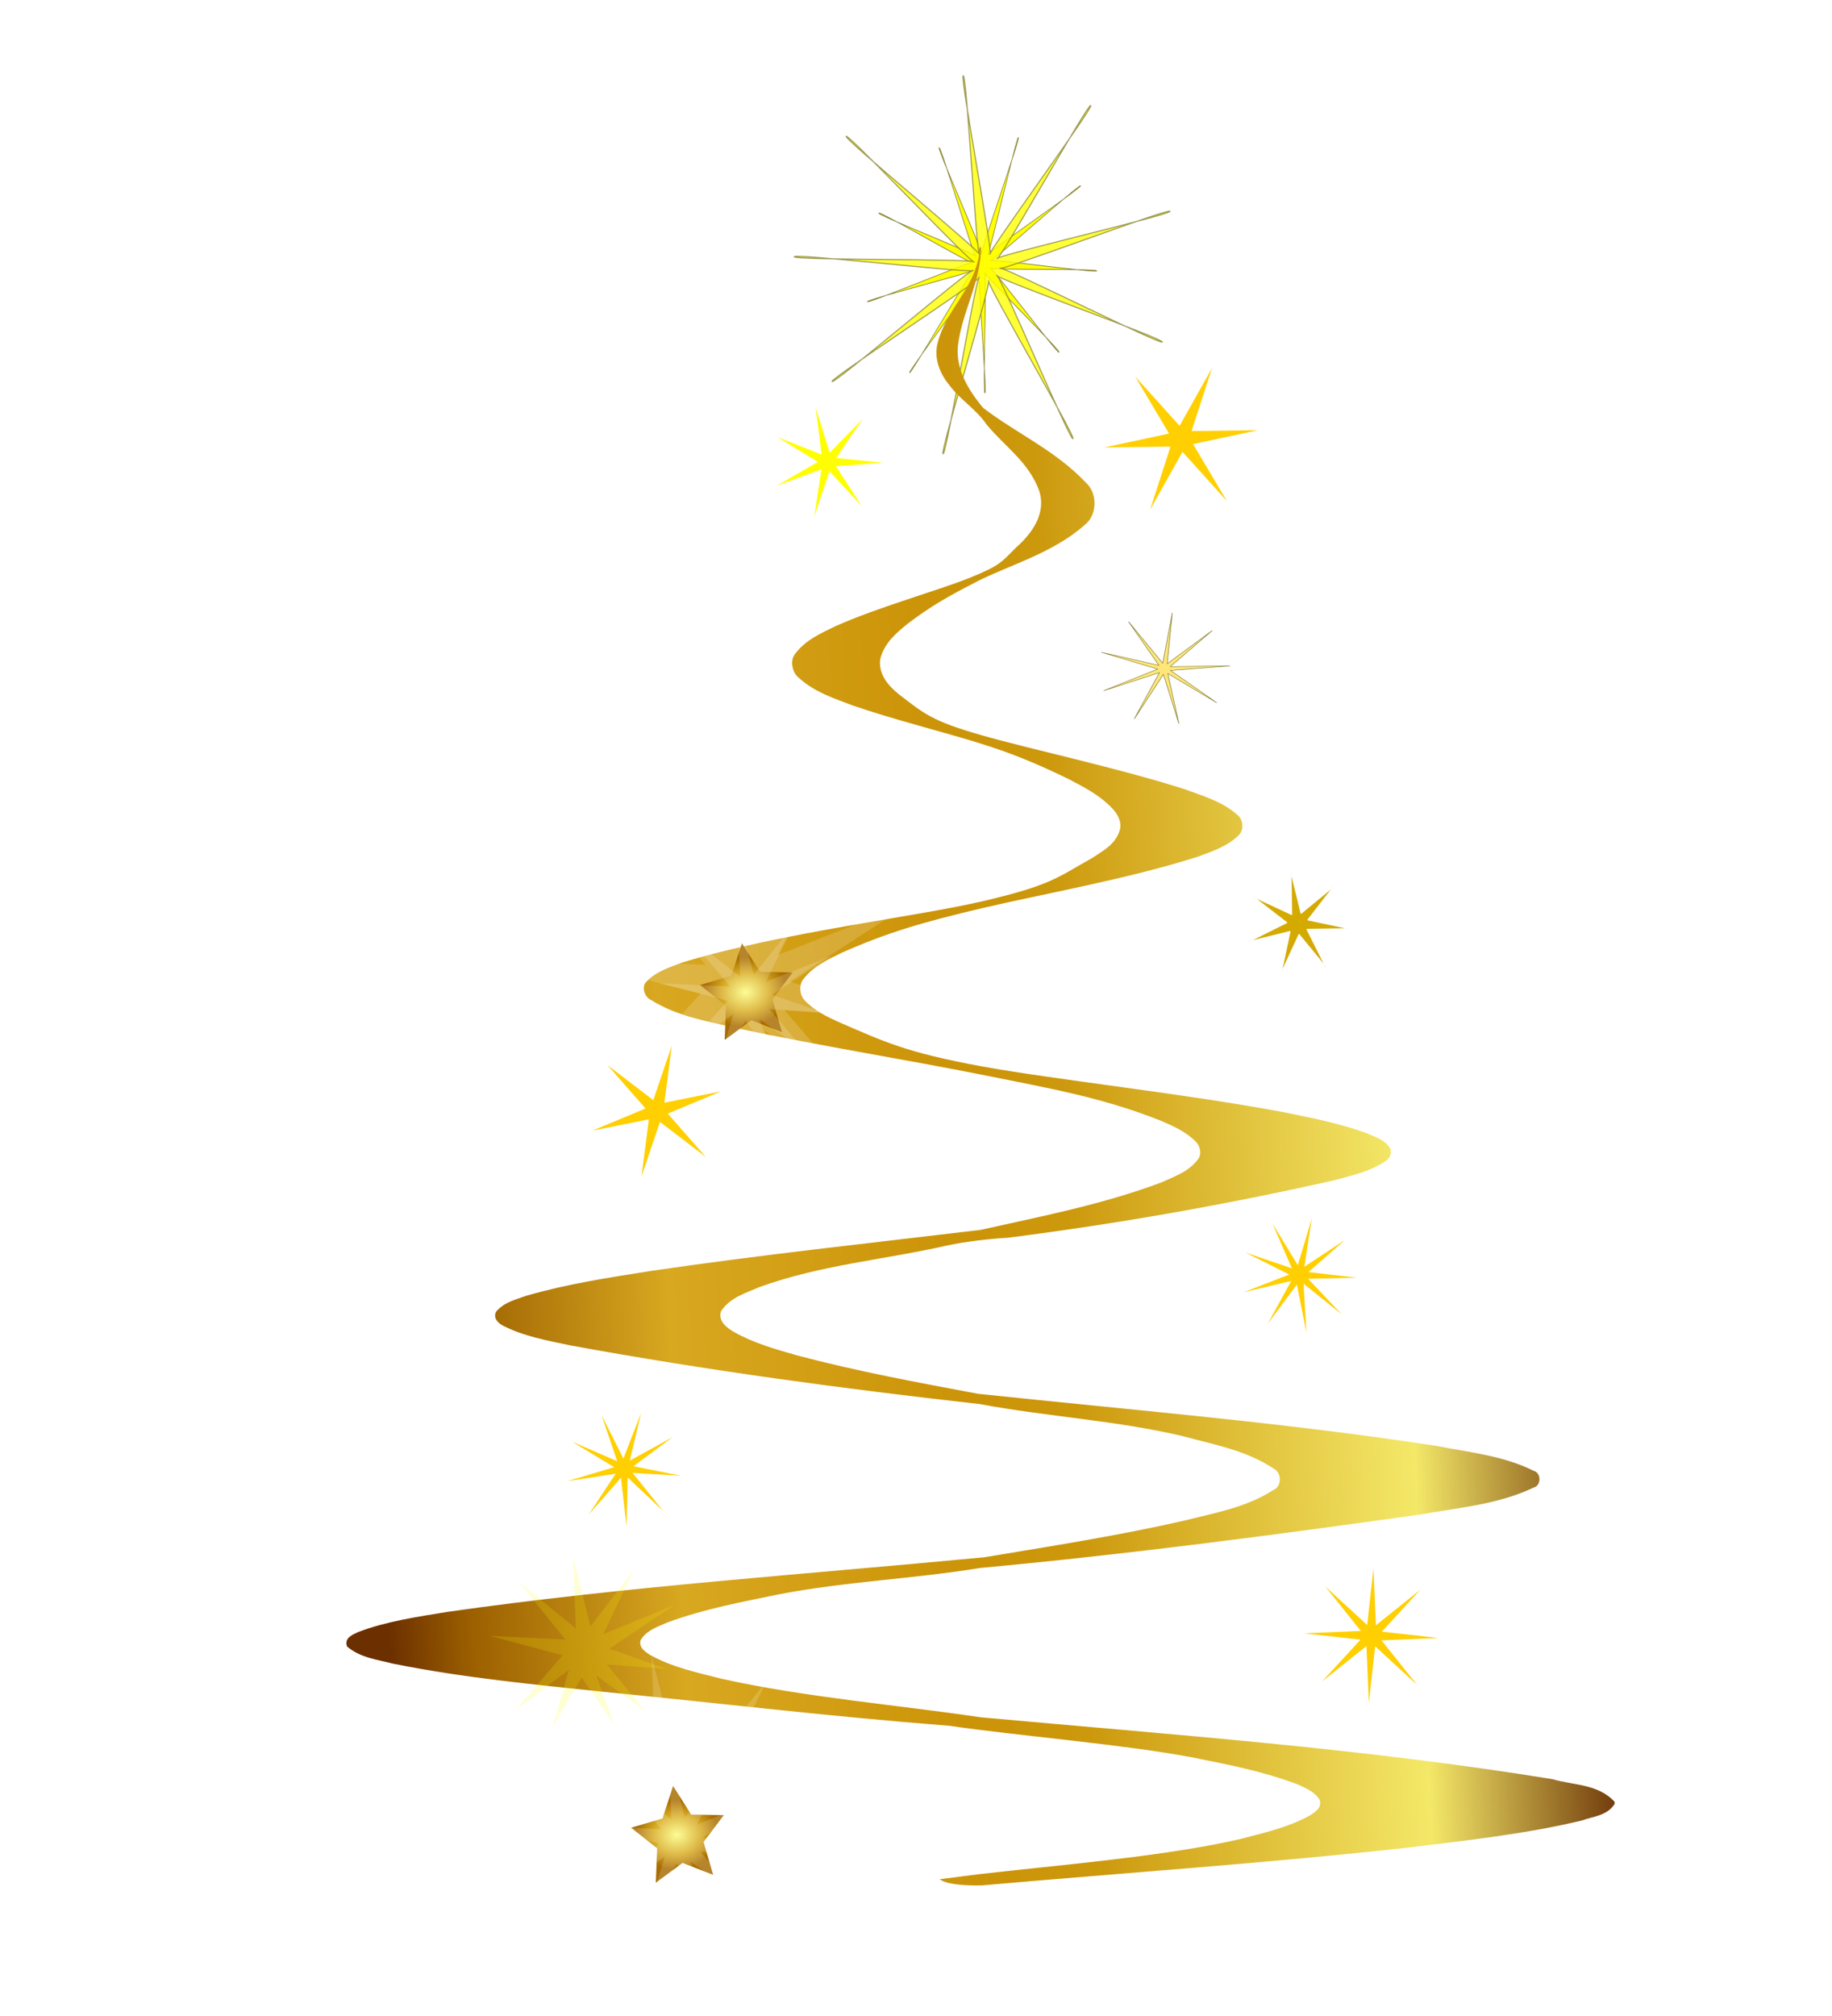 <?xml version="1.0" encoding="UTF-8" standalone="no"?>
<!-- Created with Inkscape (http://www.inkscape.org/) -->

<svg
   xmlns:dc="http://purl.org/dc/elements/1.1/"
   xmlns:cc="http://creativecommons.org/ns#"
   xmlns:rdf="http://www.w3.org/1999/02/22-rdf-syntax-ns#"
   xmlns:svg="http://www.w3.org/2000/svg"
   xmlns="http://www.w3.org/2000/svg"
   xmlns:xlink="http://www.w3.org/1999/xlink"
   xmlns:sodipodi="http://sodipodi.sourceforge.net/DTD/sodipodi-0.dtd"
   xmlns:inkscape="http://www.inkscape.org/namespaces/inkscape"
   width="270mm"
   height="297mm"
   viewBox="0 0 270 297"
   version="1.1"
   id="svg8"
   inkscape:version="0.91 r13725"
   sodipodi:docname="blanktree.svg">
  <defs
     id="defs2">
    <linearGradient
       id="linearGradient5346">
      <stop
         stop-color="#6c3000"
         offset="0"
         id="stop5348" />
      <stop
         stop-color="#9c6000"
         offset="0.066"
         id="stop5350" />
      <stop
         stop-color="#d8a820"
         offset="0.236"
         id="stop5352" />
      <stop
         stop-color="#cc9408"
         offset="0.462"
         id="stop5354" />
      <stop
         stop-color="#cc980c"
         offset="0.558"
         id="stop5356" />
      <stop
         stop-color="#f4e868"
         offset="0.83"
         id="stop5358" />
      <stop
         stop-color="#602400"
         offset="1"
         id="stop5360" />
    </linearGradient>
    <linearGradient
       id="linearGradient5330"
       x1="335.05"
       gradientUnits="userSpaceOnUse"
       y1="526.36"
       gradientTransform="matrix(1.722,0,0,1.722,-311.07,-736.99)"
       x2="466.85"
       y2="560.11">
      <stop
         stop-color="#6c3000"
         stop-opacity=".327"
         offset="0"
         id="stop5332" />
      <stop
         stop-color="#a06400"
         offset="0.126"
         id="stop5334" />
      <stop
         stop-color="#fcf87c"
         offset=".367"
         id="stop5336" />
      <stop
         stop-color="#cc9408"
         offset=".559"
         id="stop5338" />
      <stop
         stop-color="#cc980c"
         offset="0.674"
         id="stop5340" />
      <stop
         stop-color="#f4e868"
         offset="0.818"
         id="stop5342" />
      <stop
         stop-color="#602400"
         offset="1"
         id="stop5344" />
    </linearGradient>
    <linearGradient
       id="linearGradient5094">
      <stop
         id="stop26"
         offset="0"
         stop-color="#6c3000" />
      <stop
         id="stop28"
         offset="0.077"
         stop-color="#9c6000" />
      <stop
         id="stop30"
         offset="0.178"
         stop-color="#d8a820" />
      <stop
         id="stop32"
         offset="0.314"
         stop-color="#cc9408" />
      <stop
         id="stop34"
         offset="0.547"
         stop-color="#cc980c" />
      <stop
         id="stop36"
         offset="0.756"
         stop-color="#f4e868" />
      <stop
         id="stop38"
         offset="1"
         stop-color="#602400" />
    </linearGradient>
    <linearGradient
       gradientTransform="matrix(0.099,0,0,0.122,50.958,36.329)"
       gradientUnits="userSpaceOnUse"
       y2="996.67"
       x2="1880.396"
       y1="1098.873"
       x1="33.29"
       id="linearGradient4984"
       xlink:href="#linearGradient5346"
       inkscape:collect="always" />
    <filter
       x="-0.125"
       y="-0.149"
       width="1.25"
       height="1.297"
       id="filter5267"
       style="color-interpolation-filters:sRGB">
      <feGaussianBlur
         id="feGaussianBlur67"
         stdDeviation="4.907" />
    </filter>
    <radialGradient
       r="22.677"
       cy="380.97"
       cx="557.4"
       gradientTransform="matrix(0.891,-0.096,0.091,0.703,25.76,166.9)"
       gradientUnits="userSpaceOnUse"
       id="radialGradient5644"
       xlink:href="#radialGradient57693"
       inkscape:collect="always" />
    <radialGradient
       r="22.677"
       gradientTransform="matrix(0.891,-0.096,0.091,0.703,25.76,166.9)"
       cx="557.4"
       cy="380.97"
       gradientUnits="userSpaceOnUse"
       id="radialGradient57693">
      <stop
         id="stop60"
         offset="0"
         stop-color="#fcfc80" />
      <stop
         id="stop62"
         offset=".57"
         stop-color="#d8ac24" />
      <stop
         id="stop64"
         offset="1"
         stop-color="#a86c00" />
    </radialGradient>
    <filter
       id="filter34899"
       style="color-interpolation-filters:sRGB">
      <feGaussianBlur
         id="feGaussianBlur70"
         stdDeviation="0.226" />
    </filter>
    <filter
       x="-0.125"
       y="-0.149"
       width="1.25"
       height="1.297"
       id="filter5074"
       style="color-interpolation-filters:sRGB">
      <feGaussianBlur
         id="feGaussianBlur5076"
         stdDeviation="4.907" />
    </filter>
    <filter
       id="filter4139"
       inkscape:collect="always">
      <feGaussianBlur
         id="feGaussianBlur4141"
         stdDeviation="1.037"
         inkscape:collect="always" />
    </filter>
    <filter
       height="1.12"
       y="-0.06"
       width="1.12"
       x="-0.06"
       id="filter5170"
       style="color-interpolation-filters:sRGB"
       inkscape:collect="always">
      <feGaussianBlur
         id="feGaussianBlur5172"
         stdDeviation="0.93"
         inkscape:collect="always" />
    </filter>
    <filter
       id="filter43204"
       inkscape:collect="always">
      <feGaussianBlur
         id="feGaussianBlur43206"
         stdDeviation="3.299"
         inkscape:collect="always" />
    </filter>
    <filter
       height="1.095"
       y="-0.047"
       width="1.097"
       x="-0.049"
       id="filter5243"
       style="color-interpolation-filters:sRGB"
       inkscape:collect="always">
      <feGaussianBlur
         id="feGaussianBlur5245"
         stdDeviation="0.636"
         inkscape:collect="always" />
    </filter>
    <linearGradient
       y2="560.11"
       x2="466.85"
       gradientTransform="matrix(1.722,0,0,1.722,-311.07,-736.99)"
       y1="526.36"
       gradientUnits="userSpaceOnUse"
       x1="335.05"
       id="linearGradient57685">
      <stop
         id="stop42"
         offset="0"
         stop-opacity=".327"
         stop-color="#6c3000" />
      <stop
         id="stop44"
         offset=".186"
         stop-color="#a06400" />
      <stop
         id="stop46"
         offset=".367"
         stop-color="#fcf87c" />
      <stop
         id="stop48"
         offset=".559"
         stop-color="#cc9408" />
      <stop
         id="stop50"
         offset=".79"
         stop-color="#cc980c" />
      <stop
         id="stop52"
         offset=".928"
         stop-color="#f4e868" />
      <stop
         id="stop54"
         offset="1"
         stop-color="#602400" />
    </linearGradient>
    <radialGradient
       r="22.677"
       cy="380.97"
       cx="557.4"
       gradientTransform="matrix(0.891,-0.096,0.091,0.703,25.76,166.9)"
       gradientUnits="userSpaceOnUse"
       id="radialGradient5388"
       xlink:href="#radialGradient57693"
       inkscape:collect="always" />
  </defs>
  <sodipodi:namedview
     id="base"
     pagecolor="#ffffff"
     bordercolor="#666666"
     borderopacity="1.0"
     inkscape:pageopacity="0.0"
     inkscape:pageshadow="2"
     inkscape:zoom="0.74475309"
     inkscape:cx="561.40904"
     inkscape:cy="561.25984"
     inkscape:document-units="mm"
     inkscape:current-layer="layer1"
     showgrid="false"
     inkscape:window-width="1916"
     inkscape:window-height="1035"
     inkscape:window-x="4"
     inkscape:window-y="1"
     inkscape:window-maximized="1"
     showguides="true"
     inkscape:guide-bbox="true"
     units="mm" />
  <g
     inkscape:label="Ebene 1"
     inkscape:groupmode="layer"
     id="layer1">
    <g
       id="g5272"
       transform="matrix(0.501,0,0,0.501,14.172,10.117)"
       style="fill:#ffff00;stroke:#87833b;stroke-opacity:1">
      <path
         inkscape:transform-center-y="-11.91342"
         inkscape:transform-center-x="-39.939381"
         sodipodi:type="star"
         style="fill:#ffff00;fill-opacity:1;stroke:#87833b;stroke-width:0.4;stroke-linecap:round;stroke-linejoin:round;stroke-miterlimit:4;stroke-dasharray:none;stroke-dashoffset:0;stroke-opacity:1"
         id="path3205"
         sodipodi:sides="9"
         sodipodi:cx="-480.36365"
         sodipodi:cy="-240.58414"
         sodipodi:r1="5.4905505"
         sodipodi:r2="70.587585"
         sodipodi:arg1="0.7978866"
         sodipodi:arg2="1.1469524"
         inkscape:flatsided="false"
         inkscape:rounded="-0.02"
         inkscape:randomized="0.004"
         d="m -476.767,-236.648 c 0.942,-0.908 24.114,61.216 25.308,60.682 1.193,-0.535 -29.531,-59.097 -28.225,-59.201 1.306,-0.104 -21.099,62.224 -19.837,62.58 1.262,0.355 14.752,-64.12 15.82,-63.359 1.068,0.761 -55.938,34.114 -55.202,35.196 0.737,1.082 52.653,-39.963 52.977,-38.693 0.324,1.27 -64.776,-9.269 -64.909,-7.968 -0.133,1.301 65.989,3.035 65.425,4.216 -0.563,1.181 -43.064,-49.013 -43.995,-48.095 -0.932,0.918 48.059,45.255 46.867,45.801 -1.192,0.545 -1.606,-65.491 -2.913,-65.385 -1.307,0.106 7.842,65.103 6.58,64.748 -1.262,-0.355 40.725,-50.821 39.664,-51.591 -1.061,-0.77 -35.953,55.162 -36.689,54.077 -0.737,-1.084 64.266,-12.868 63.948,-14.137 -0.319,-1.269 -62.847,19.168 -62.717,17.863 0.129,-1.305 57.232,31.169 57.804,29.992 0.572,-1.177 -60.848,-25.818 -59.905,-26.726 z"
         transform="matrix(0.448,0.161,-0.186,0.517,430.975,259.057)" />
      <path
         transform="translate(646.149,250.746)"
         d="m -381.227,-189.955 c 0.717,-0.774 21.466,48.48 22.408,48.006 0.942,-0.474 -25.849,-46.258 -24.8,-46.386 1.049,-0.128 -14.422,50.607 -13.391,50.842 1.031,0.235 9.744,-52.449 10.629,-51.871 0.885,0.578 -43.917,29.773 -43.285,30.618 0.631,0.845 41.186,-33.692 41.487,-32.682 0.301,1.01 -52.565,-5.066 -52.623,-4.011 -0.057,1.054 53.345,0.557 52.926,1.528 -0.419,0.971 -36.933,-37.728 -37.651,-36.953 -0.719,0.775 40.198,34.334 39.257,34.817 -0.94,0.483 -3.761,-52.751 -4.806,-52.621 -1.045,0.131 8.903,52.74 7.877,52.499 -1.026,-0.241 30.51,-43.172 29.626,-43.745 -0.884,-0.573 -26.922,45.881 -27.555,45.035 -0.633,-0.846 51.173,-12.914 50.863,-13.925 -0.309,-1.011 -50.105,17.787 -50.043,16.734 0.062,-1.053 47.372,22.668 47.789,21.698 0.417,-0.97 -49.425,-18.81 -48.708,-19.584 z"
         inkscape:randomized="0.004"
         inkscape:rounded="-0.02"
         inkscape:flatsided="false"
         sodipodi:arg2="1.1022171"
         sodipodi:arg1="0.75315128"
         sodipodi:r2="56.47007"
         sodipodi:r1="3.9529049"
         sodipodi:cy="-192.46732"
         sodipodi:cx="-384.29092"
         sodipodi:sides="9"
         id="path4219"
         style="opacity:0.788;fill:#ffff00;fill-opacity:1;stroke:#87833b;stroke-width:0.32;stroke-linecap:round;stroke-linejoin:round;stroke-miterlimit:4;stroke-dasharray:none;stroke-dashoffset:0;stroke-opacity:1"
         sodipodi:type="star" />
    </g>
    <path
       style="fill:url(#linearGradient4984);fill-opacity:1;stroke-width:0.501"
       d="m 144.319,276.106 c 11.913,-1.373 27.289,-2.599 38.353,-5.151 3.487,-0.904 7.053,-1.685 10.333,-3.468 0.692,-0.464 1.828,-1.062 1.511,-2.284 -0.751,-1.258 -2.015,-1.734 -3.141,-2.271 -5.147,-1.978 -10.481,-2.992 -15.786,-4.054 -10.274,-1.929 -25.331,-3.126 -35.65,-4.628 -18.585,-1.465 -32.428,-3.187 -50.993,-5.007 -10.361,-1.099 -20.749,-2.076 -31.019,-4.152 -2.298,-0.598 -4.799,-0.843 -6.783,-2.528 -0.467,-1.319 0.914,-1.758 1.628,-2.125 4.261,-1.612 8.712,-2.235 13.113,-2.967 26.3,-3.761 52.751,-5.532 79.14,-8.048 9.828,-1.636 19.677,-3.163 29.428,-5.385 4.465,-1.136 9.128,-1.905 13.218,-4.531 1.304,-0.525 1.225,-2.65 0,-3.175 -4.06,-2.687 -8.723,-3.493 -13.168,-4.714 -9.79,-2.345 -20.217,-2.919 -30.072,-4.763 -20.341,-2.284 -40.204,-4.958 -60.424,-8.658 -3.336,-0.721 -6.745,-1.294 -9.894,-2.906 -0.657,-0.342 -1.507,-1.099 -0.982,-2.076 1.207,-1.404 2.926,-1.771 4.466,-2.332 5.991,-1.734 12.109,-2.662 18.206,-3.627 16.209,-2.394 32.475,-4.115 48.721,-6.069 8.936,-2.003 17.946,-3.725 26.649,-6.997 1.887,-0.867 4.011,-1.539 5.414,-3.444 0.563,-0.769 0.257,-1.966 -0.346,-2.552 -1.511,-1.526 -3.379,-2.32 -5.196,-3.102 -8.644,-3.419 -16.063,-4.7 -26.458,-6.784 -10.395,-2.084 -23.857,-4.253 -35.689,-6.762 -4.373,-1.049 -8.948,-1.717 -12.965,-4.235 -0.866,-0.354 -1.495,-1.883 -0.653,-2.704 1.531,-1.581 3.537,-2.144 5.402,-2.85 14.544,-4.412 34.168,-6.651 44.27,-9.018 10.101,-2.368 10.89,-3.491 16.017,-6.338 1.521,-1.042 3.438,-1.95 4.07,-4.139 0.326,-1.221 -0.366,-2.376 -1.077,-3.131 -1.916,-2.034 -4.287,-3.215 -6.589,-4.418 -4.386,-2.122 -8.122,-3.727 -13.45,-5.36 -5.328,-1.633 -12.19,-3.346 -18.24,-5.417 -2.756,-1.055 -5.662,-1.964 -8.012,-4.132 -0.898,-0.723 -1.291,-2.478 -0.49,-3.48 1.595,-2.102 3.86,-3.051 5.974,-4.086 6.429,-2.862 14.877,-5.163 19.664,-7.077 4.787,-1.914 4.838,-2.461 6.873,-4.446 2.12,-1.875 4.6,-4.852 3.463,-8.41 -1.541,-4.259 -5.155,-6.589 -7.759,-9.776 -1.625,-2.359 -3.878,-3.593 -5.558,-5.889 -1.282,-1.552 -2.251,-3.86 -1.652,-6.114 1.216,-4.821 5.183,-7.789 6.081,-12.793 0.157,-0.383 -0.214,-1.324 0.334,-1.307 -0.063,5.181 -2.804,9.467 -3.423,14.483 -0.367,3.624 1.687,6.703 3.688,9.159 5.1,3.893 10.689,6.259 15.283,11.147 1.66,1.572 1.502,4.76 -0.267,6.101 -4.613,4.144 -11.391,6.049 -15.803,8.307 -4.412,2.257 -6.963,3.721 -10.33,6.278 -1.608,1.325 -3.426,2.795 -4.024,5.199 -0.309,2.324 1.332,4.037 2.736,5.173 3.758,2.892 4.892,3.955 12.283,6.063 7.392,2.108 20.066,4.79 29.995,7.976 2.588,0.981 5.344,1.722 7.577,3.699 0.929,0.661 1.087,2.304 0.178,3.097 -1.729,1.658 -3.912,2.326 -5.977,3.109 -10.442,3.324 -23.02,5.506 -31.825,7.587 -8.805,2.081 -13.904,3.567 -20.64,6.56 -1.959,0.96 -4.032,1.882 -5.553,3.754 -0.807,0.861 -0.679,2.446 0.102,3.263 1.423,1.512 3.203,2.368 4.945,3.159 6.822,2.954 9.96,4.495 20.998,6.527 11.038,2.032 30.017,4.008 44.943,6.841 4.021,0.818 8.051,1.624 11.963,3.041 1.176,0.574 2.588,0.879 3.408,2.186 0.346,0.708 -0.059,1.563 -0.612,1.881 -2.341,1.624 -5.048,2.149 -7.636,2.87 -16.152,3.627 -31.713,6.366 -48.033,8.454 -2.774,0.159 -6.33,0.574 -9.057,1.16 -9.26,2.1 -18.623,2.842 -27.67,6.139 -1.942,0.867 -4.2,1.465 -5.586,3.517 -0.485,1.539 0.937,2.479 1.874,3.053 2.969,1.673 6.175,2.564 9.34,3.468 8.816,2.345 17.739,3.981 26.65,5.654 22.54,2.393 45.123,4.225 67.577,7.681 4.801,0.953 9.77,1.404 14.324,3.664 1.136,0.305 1.146,2.198 -0.02,2.479 -5.325,2.528 -11.123,2.955 -16.735,3.969 -21.664,3.041 -43.148,5.862 -64.89,7.877 -9.73,1.6 -19.75,1.99 -29.45,3.847 -5.561,1.148 -11.164,2.174 -16.574,4.176 -1.384,0.635 -3.026,1.075 -3.954,2.613 -0.301,1.136 0.764,1.734 1.404,2.174 3.354,1.856 7.016,2.601 10.592,3.517 12.269,2.723 25.784,3.834 38.155,5.666 28.462,2.601 55.925,4.518 84.237,9.11 3.033,0.916 6.747,0.672 9.167,3.346 l 0,0.317 c -1.136,1.759 -3.161,1.807 -4.781,2.418 -8.338,2.003 -16.814,2.906 -25.25,3.957 -20.943,2.332 -42.3,3.764 -63.269,5.62 -5.383,0.077 -6.154,-0.916 -6.154,-0.916"
       id="path4"
       inkscape:connector-curvature="0"
       sodipodi:nodetypes="cccccccccccccccccccccccccccczcccczcccczcccczccccccccccczccczcccczcccczcccccccccccccccccccccccccccccc" />
    <g
       transform="matrix(0.272,0,0,0.261,-73.766,197.519)"
       id="g672">
      <path
         d="m 588.67,410 -25.165,-16.793 9.083,22.674 -16.451,-21.722 -14.79,23.017 8.27,-26.578 -27.145,18.683 23.963,-25.396 -37.195,-9.047 38.566,1.746 -23.657,-26.741 29.059,21.64 -1.472,-33.497 8.84,32.545 22.047,-26.248 -15.527,29.809 36.172,-13.514 -32.99,20.227 28.876,9.371 -30.247,-2.069 z"
         transform="matrix(2.022,0,0,2.215,-454.11,-1046.3)"
         id="path674"
         inkscape:connector-curvature="0"
         style="opacity:0.408;fill:#ffffff;filter:url(#filter5267)" />
      <path
         d="m 574.86,399.82 -14.967,-5.557 -13.063,9.179 0.66,-15.952 -12.767,-9.587 15.375,-4.302 5.173,-15.104 8.842,13.293 15.963,0.252 -9.91,12.517 z"
         transform="matrix(1.108,0,0,1.214,57.968,-659.55)"
         id="path676"
         inkscape:connector-curvature="0"
         style="fill:url(#radialGradient5644);filter:url(#filter34899)" />
      <path
         d="m 588.67,410 -25.165,-16.793 9.083,22.674 -16.451,-21.722 -14.79,23.017 8.27,-26.578 -27.145,18.683 23.963,-25.396 -37.195,-9.047 38.566,1.746 -23.657,-26.741 29.059,21.64 -1.472,-33.497 8.84,32.545 22.047,-26.248 -15.527,29.809 36.172,-13.514 -32.99,20.227 28.876,9.371 -30.247,-2.069 z"
         transform="matrix(1.004,0,0,1.1,116.81,-614.14)"
         id="path678"
         inkscape:connector-curvature="0"
         style="opacity:0.408;fill:#ffffff;filter:url(#filter5267)" />
    </g>
    <path
       sodipodi:type="star"
       style="fill:#ffe678;fill-opacity:1;stroke:#87833b;stroke-width:0.4;stroke-linecap:round;stroke-linejoin:round;stroke-miterlimit:4;stroke-dasharray:none;stroke-dashoffset:0;stroke-opacity:1;filter:url(#filter4139)"
       id="path4211"
       sodipodi:sides="9"
       sodipodi:cx="-176.61612"
       sodipodi:cy="308.173"
       sodipodi:r1="4.2181687"
       sodipodi:r2="42.181686"
       sodipodi:arg1="0.99602047"
       sodipodi:arg2="1.3450863"
       inkscape:flatsided="false"
       inkscape:rounded="0"
       inkscape:randomized="0"
       d="m -174.323,311.713 7.147,37.571 -9.959,-36.926 -18.675,33.375 16.106,-34.688 -35.76,13.563 34.635,-16.22 -36.111,-12.596 36.958,9.838 -19.566,-32.861 21.988,31.293 6.134,-37.75 -3.271,38.105 28.964,-24.975 -26.999,27.088 38.242,-0.514 -38.094,3.396 29.625,24.187 z"
       transform="matrix(0.229,0,0,0.196,212.028,38.126)" />
    <path
       sodipodi:type="star"
       style="fill:#d4aa00;fill-opacity:1;stroke:#fcfcfc;stroke-width:0.4;stroke-linecap:round;stroke-linejoin:round;stroke-miterlimit:4;stroke-dasharray:none;stroke-dashoffset:0;stroke-opacity:1;filter:url(#filter5170)"
       id="path3993"
       sodipodi:sides="7"
       sodipodi:cx="21.728743"
       sodipodi:cy="22.762327"
       sodipodi:r1="19.193401"
       sodipodi:r2="4.0306144"
       sodipodi:arg1="0.99442111"
       sodipodi:arg2="1.4432201"
       inkscape:flatsided="false"
       inkscape:rounded="0"
       inkscape:randomized="0"
       d="M 32.189,38.855 22.242,26.76 15.669,40.974 18.923,25.656 3.712,29.379 17.717,22.373 5.322,12.802 19.532,19.383 19.287,3.725 23.001,18.938 35.09,8.983 25.512,21.373 40.832,24.618 25.174,24.854 Z"
       inkscape:transform-center-x="-0.54339815"
       inkscape:transform-center-y="-0.41288675"
       transform="matrix(0.401,0,0,0.401,182.532,126.949)" />
    <path
       style="opacity:0.408;fill:#ffff01;fill-opacity:1;filter:url(#filter43204)"
       inkscape:connector-curvature="0"
       id="path470"
       transform="matrix(0.29,0,0,0.318,-75.549,121.787)"
       d="m 588.67,410 -25.165,-16.793 9.083,22.674 -16.451,-21.722 -14.79,23.017 8.27,-26.578 -27.145,18.683 23.963,-25.396 -37.195,-9.047 38.566,1.746 -23.657,-26.741 29.059,21.64 -1.472,-33.497 8.84,32.545 22.047,-26.248 -15.527,29.809 36.172,-13.514 -32.99,20.227 28.876,9.371 -30.247,-2.069 z" />
    <path
       sodipodi:type="star"
       style="opacity:1;fill:#fffe01;fill-opacity:1;stroke:none;stroke-width:2.5;stroke-linecap:round;stroke-linejoin:miter;stroke-miterlimit:4;stroke-dasharray:none;stroke-dashoffset:0;stroke-opacity:1;filter:url(#filter5243)"
       id="path5225"
       sodipodi:sides="7"
       sodipodi:cx="200.66386"
       sodipodi:cy="120.62834"
       sodipodi:r1="16.499424"
       sodipodi:r2="2.7943931"
       sodipodi:arg1="0.90975316"
       sodipodi:arg2="1.3585521"
       inkscape:flatsided="false"
       inkscape:rounded="0"
       inkscape:randomized="0"
       d="m 210.794,133.652 -9.541,-10.292 -4.455,13.308 2.098,-13.877 -13.183,4.814 12.157,-7.012 -11.983,-7.305 13.062,5.133 -1.76,-13.923 4.131,13.413 9.788,-10.057 -7.911,11.592 13.966,1.382 -13.995,1.042 z"
       inkscape:transform-center-x="-0.40683941"
       inkscape:transform-center-y="0.25599738"
       transform="matrix(0.501,0,0,0.501,21.417,7.631)" />
    <path
       sodipodi:type="star"
       style="opacity:1;fill:#ffcf01;fill-opacity:0.993;stroke:none;stroke-width:1.252;stroke-linecap:round;stroke-linejoin:miter;stroke-miterlimit:4;stroke-dasharray:none;stroke-dashoffset:0;stroke-opacity:1"
       id="path5247"
       sodipodi:sides="6"
       sodipodi:cx="96.77463"
       sodipodi:cy="163.67796"
       sodipodi:r1="9.9115372"
       sodipodi:r2="1.6786475"
       sodipodi:arg1="0.75092906"
       sodipodi:arg2="1.2745278"
       inkscape:flatsided="false"
       inkscape:rounded="0"
       inkscape:randomized="0"
       d="m 104.021,170.441 -6.756,-5.157 -2.724,8.051 1.088,-8.429 -8.334,1.667 7.844,-3.272 -5.61,-6.384 6.756,5.157 2.724,-8.051 -1.088,8.429 8.334,-1.667 -7.844,3.272 z" />
    <path
       sodipodi:type="star"
       style="opacity:1;fill:#ffcf01;fill-opacity:1;stroke:none;stroke-width:1.252;stroke-linecap:round;stroke-linejoin:miter;stroke-miterlimit:4;stroke-dasharray:none;stroke-dashoffset:0;stroke-opacity:1"
       id="path5249"
       sodipodi:sides="6"
       sodipodi:cx="174.06403"
       sodipodi:cy="64.650923"
       sodipodi:r1="11.400597"
       sodipodi:r2="1.9308391"
       sodipodi:arg1="0.93576959"
       sodipodi:arg2="1.4593684"
       inkscape:flatsided="false"
       inkscape:rounded="0"
       inkscape:randomized="0"
       d="m 180.827,73.829 -6.548,-7.259 -4.782,8.527 3.013,-9.3 -9.775,0.122 9.561,-2.041 -4.994,-8.405 6.548,7.259 4.782,-8.527 -3.013,9.3 9.775,-0.122 -9.561,2.041 z" />
    <path
       sodipodi:type="star"
       style="opacity:1;fill:#ffcf01;fill-opacity:1;stroke:none;stroke-width:1.252;stroke-linecap:round;stroke-linejoin:miter;stroke-miterlimit:4;stroke-dasharray:none;stroke-dashoffset:0;stroke-opacity:1"
       id="path5251"
       sodipodi:sides="8"
       sodipodi:cx="202.08142"
       sodipodi:cy="240.96736"
       sodipodi:r1="9.9115372"
       sodipodi:r2="1.6786475"
       sodipodi:arg1="0.81986726"
       sodipodi:arg2="1.2125663"
       inkscape:flatsided="false"
       inkscape:rounded="0"
       inkscape:randomized="0"
       d="m 208.844,248.213 -6.174,-5.674 -0.93,8.334 -0.354,-8.378 -6.55,5.235 5.674,-6.174 -8.334,-0.93 8.378,-0.354 -5.235,-6.55 6.174,5.674 0.93,-8.334 0.354,8.378 6.55,-5.235 -5.674,6.174 8.334,0.93 -8.378,0.354 z" />
    <path
       sodipodi:type="star"
       style="opacity:1;fill:#ffcf01;fill-opacity:1;stroke:none;stroke-width:1.252;stroke-linecap:round;stroke-linejoin:miter;stroke-miterlimit:4;stroke-dasharray:none;stroke-dashoffset:0;stroke-opacity:1"
       id="path5253"
       sodipodi:sides="9"
       sodipodi:cx="91.94404"
       sodipodi:cy="216.33137"
       sodipodi:r1="8.5461826"
       sodipodi:r2="1.4474069"
       sodipodi:arg1="0.82537685"
       sodipodi:arg2="1.1744427"
       inkscape:flatsided="false"
       inkscape:rounded="0"
       inkscape:randomized="0"
       d="m 97.741,222.611 -5.238,-4.945 -0.155,7.201 -0.834,-7.155 -4.748,5.417 3.96,-6.017 -7.119,1.098 6.901,-2.064 -6.159,-3.735 6.613,2.855 -2.318,-6.82 3.231,6.438 2.609,-6.714 -1.663,7.008 6.314,-3.467 -5.779,4.3 7.065,1.403 -7.191,-0.421 z" />
    <path
       sodipodi:type="star"
       style="opacity:1;fill:#ffcf01;fill-opacity:1;stroke:none;stroke-width:1.252;stroke-linecap:round;stroke-linejoin:miter;stroke-miterlimit:4;stroke-dasharray:none;stroke-dashoffset:0;stroke-opacity:1"
       id="path5255"
       sodipodi:sides="9"
       sodipodi:cx="191.45413"
       sodipodi:cy="187.83093"
       sodipodi:r1="8.5461826"
       sodipodi:r2="1.4474069"
       sodipodi:arg1="0.74541948"
       sodipodi:arg2="1.0944853"
       inkscape:flatsided="false"
       inkscape:rounded="0"
       inkscape:randomized="0"
       d="m 197.734,193.628 -5.616,-4.51 0.421,7.191 -1.403,-7.065 -4.3,5.779 3.467,-6.314 -7.008,1.663 6.714,-2.609 -6.438,-3.231 6.82,2.318 -2.855,-6.613 3.735,6.159 2.064,-6.901 -1.098,7.119 6.017,-3.96 -5.417,4.748 7.155,0.834 -7.201,0.155 z"
       inkscape:transform-center-x="-0.37611175"
       inkscape:transform-center-y="0.14009908" />
    <g
       id="g5380"
       transform="matrix(0.272,0,0,0.261,-83.91,321.665)">
      <path
         style="opacity:0.408;fill:#ffffff;filter:url(#filter5267)"
         inkscape:connector-curvature="0"
         id="path5382"
         transform="matrix(2.022,0,0,2.215,-454.11,-1046.3)"
         d="m 588.67,410 -25.165,-16.793 9.083,22.674 -16.451,-21.722 -14.79,23.017 8.27,-26.578 -27.145,18.683 23.963,-25.396 -37.195,-9.047 38.566,1.746 -23.657,-26.741 29.059,21.64 -1.472,-33.497 8.84,32.545 22.047,-26.248 -15.527,29.809 36.172,-13.514 -32.99,20.227 28.876,9.371 -30.247,-2.069 z" />
      <path
         style="fill:url(#radialGradient5388);filter:url(#filter34899)"
         inkscape:connector-curvature="0"
         id="path5384"
         transform="matrix(1.108,0,0,1.214,57.968,-659.55)"
         d="m 574.86,399.82 -14.967,-5.557 -13.063,9.179 0.66,-15.952 -12.767,-9.587 15.375,-4.302 5.173,-15.104 8.842,13.293 15.963,0.252 -9.91,12.517 z" />
      <path
         style="opacity:0.408;fill:#ffffff;filter:url(#filter5267)"
         inkscape:connector-curvature="0"
         id="path5386"
         transform="matrix(1.004,0,0,1.1,116.81,-614.14)"
         d="m 588.67,410 -25.165,-16.793 9.083,22.674 -16.451,-21.722 -14.79,23.017 8.27,-26.578 -27.145,18.683 23.963,-25.396 -37.195,-9.047 38.566,1.746 -23.657,-26.741 29.059,21.64 -1.472,-33.497 8.84,32.545 22.047,-26.248 -15.527,29.809 36.172,-13.514 -32.99,20.227 28.876,9.371 -30.247,-2.069 z" />
    </g>
  </g>
</svg>
